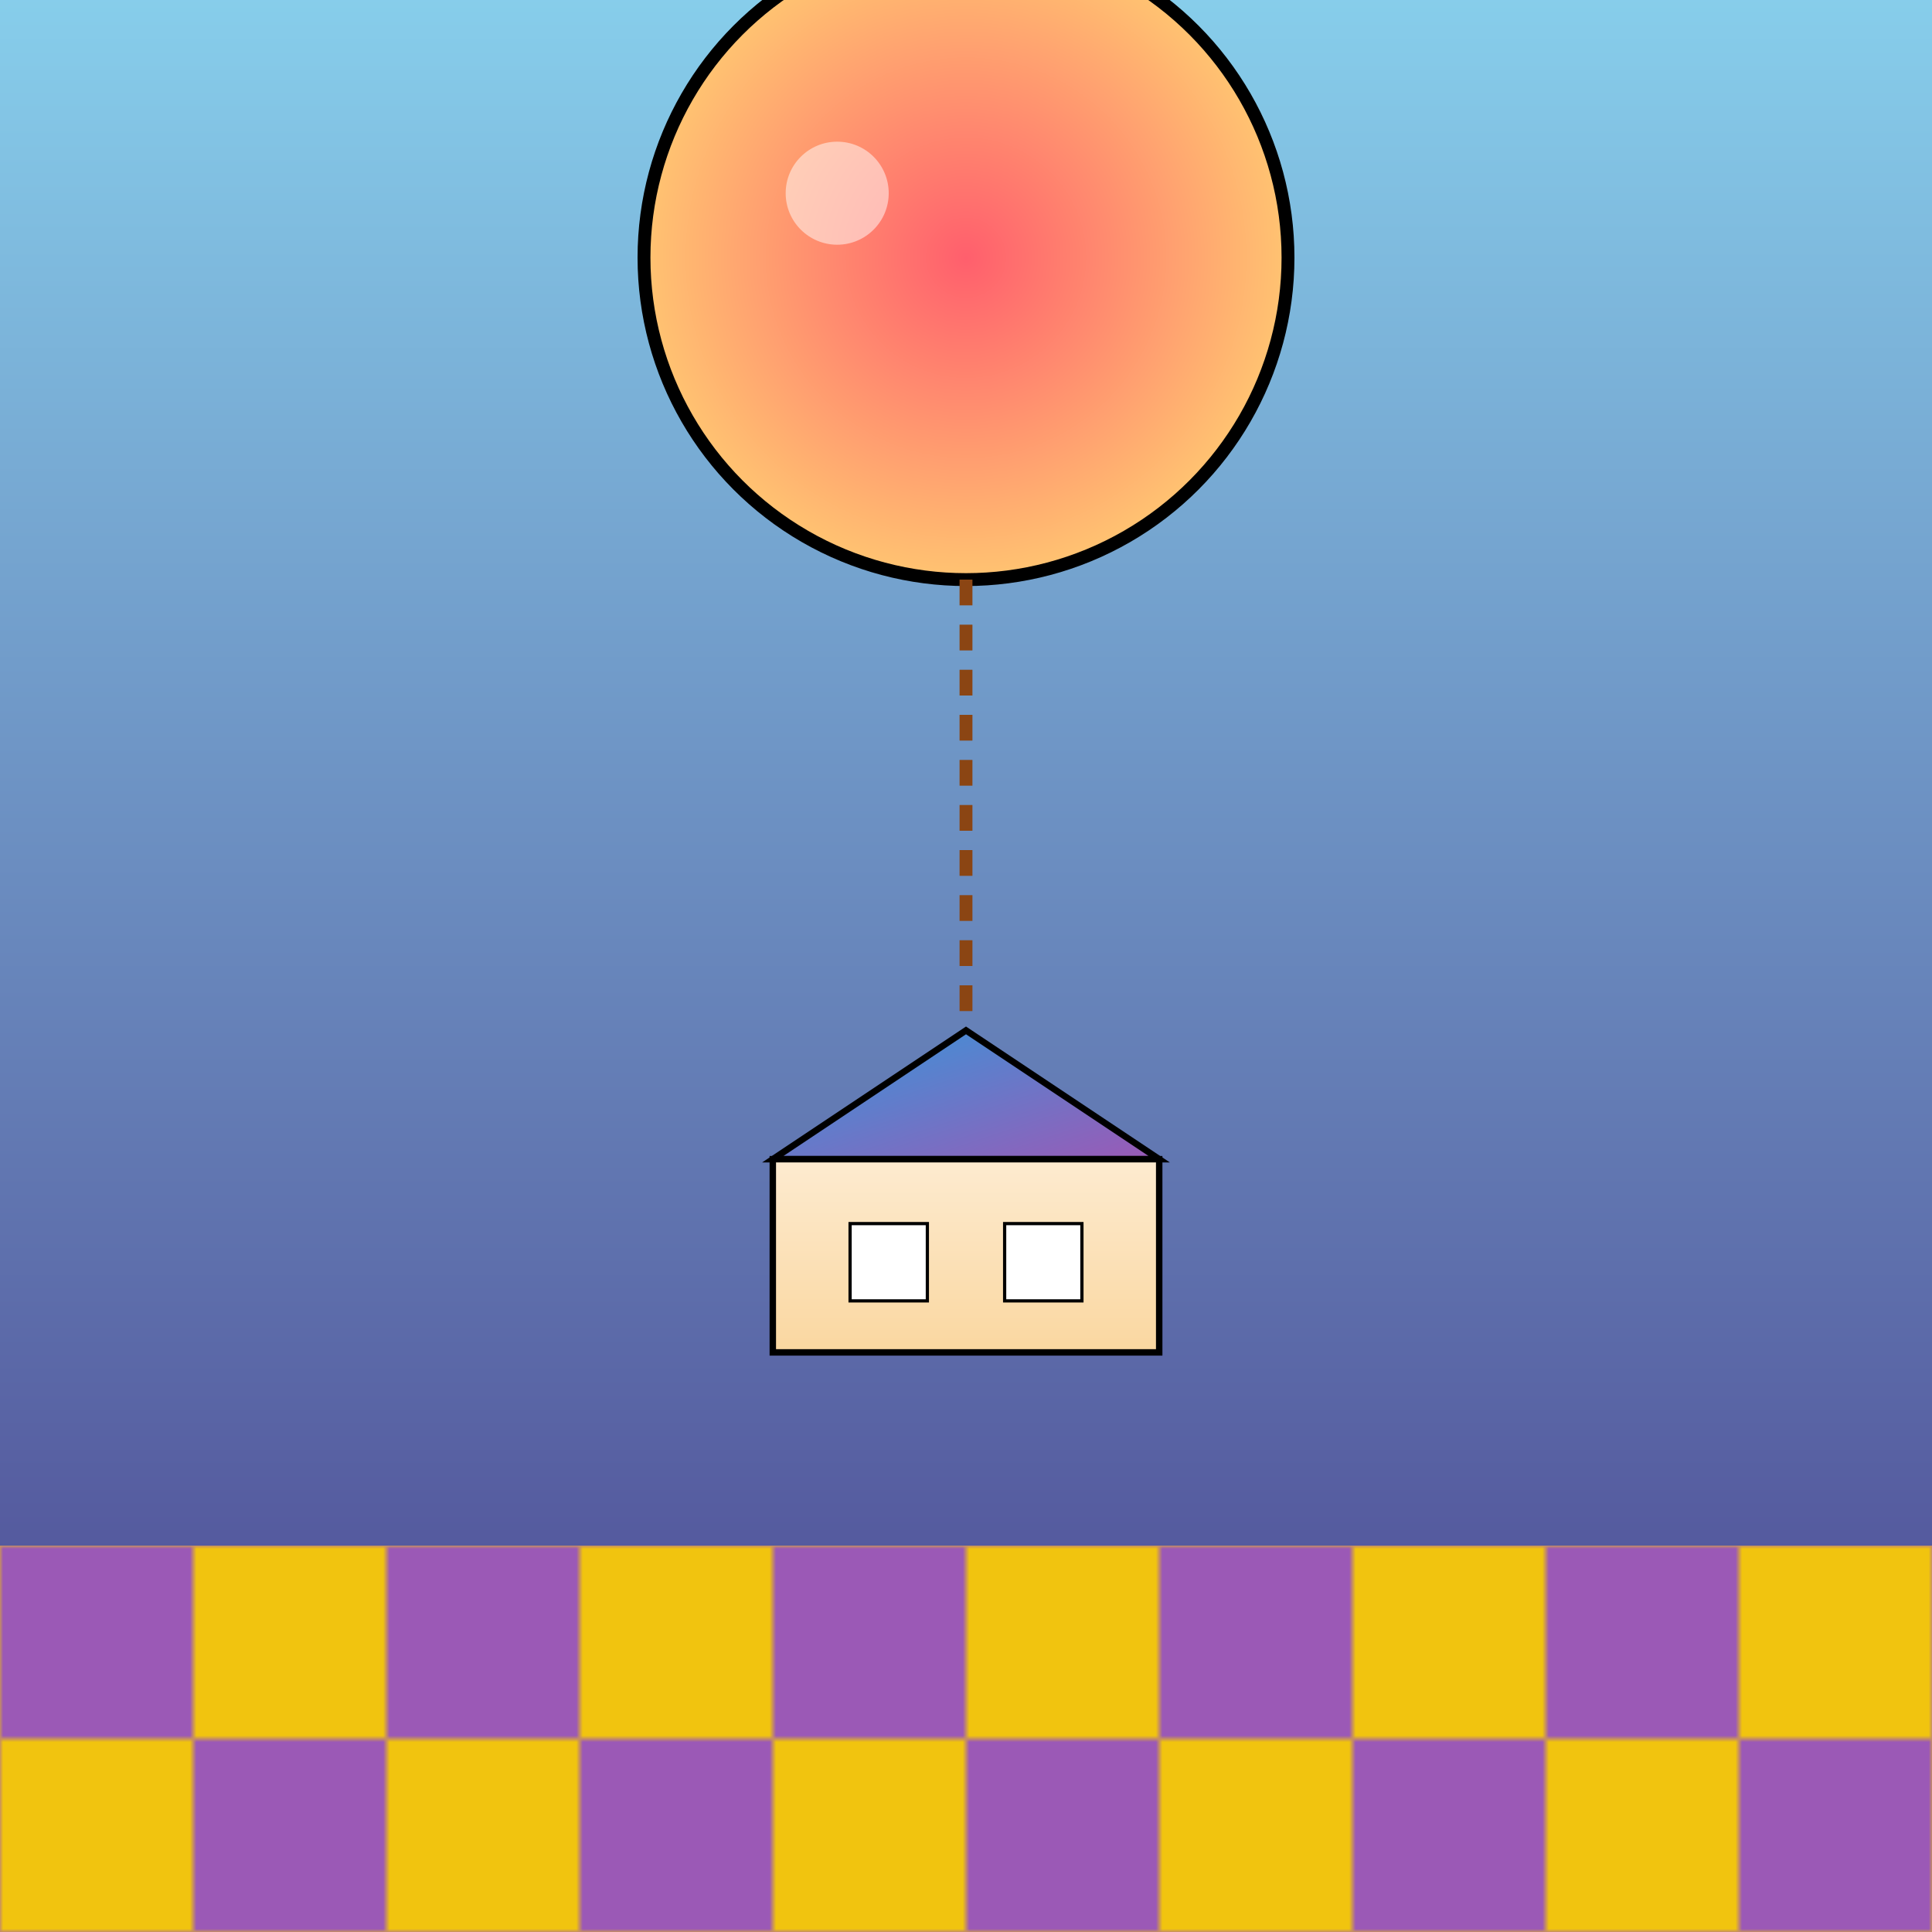 <svg viewBox="0 0 300 300" xmlns="http://www.w3.org/2000/svg">
  <defs>
    <linearGradient id="skyGradient" x1="0" y1="0" x2="0" y2="1">
      <stop offset="0%" stop-color="#87CEEB"/>
      <stop offset="100%" stop-color="#483D8B"/>
    </linearGradient>
    <radialGradient id="balloonGradient" cx="50%" cy="50%" r="50%">
      <stop offset="0%" stop-color="#FF5F6D" />
      <stop offset="100%" stop-color="#FFC371" />
    </radialGradient>
    <linearGradient id="houseBodyGradient" x1="0" y1="0" x2="0" y2="1">
      <stop offset="0%" stop-color="#FDEBD0"/>
      <stop offset="100%" stop-color="#FAD7A0"/>
    </linearGradient>
    <linearGradient id="roofGradient" x1="0" y1="0" x2="1" y2="1">
      <stop offset="0%" stop-color="#3498DB"/>
      <stop offset="100%" stop-color="#9B59B6"/>
    </linearGradient>
    <pattern id="checkerboard" width="60" height="60" patternUnits="userSpaceOnUse">
      <rect x="0" y="0" width="30" height="30" fill="#9b59b6" />
      <rect x="30" y="30" width="30" height="30" fill="#9b59b6" />
      <rect x="30" y="0" width="30" height="30" fill="#f1c40f" />
      <rect x="0" y="30" width="30" height="30" fill="#f1c40f" />
    </pattern>
  </defs>
  
  <!-- Sky Background -->
  <rect x="0" y="0" width="300" height="300" fill="url(#skyGradient)" />

  <!-- Surreal Checkerboard Landscape -->
  <rect x="0" y="240" width="300" height="60" fill="url(#checkerboard)" />
  
  <!-- Giant Balloon -->
  <circle cx="150" cy="40" r="50" fill="url(#balloonGradient)" stroke="black" stroke-width="2" />
  <!-- Subtle balloon highlight -->
  <circle cx="130" cy="30" r="8" fill="white" opacity="0.5" />
  
  <!-- Tether (Rope) -->
  <path d="M150,90 Q150,125 150,160" stroke="saddlebrown" stroke-width="2" fill="none" stroke-dasharray="4,3" />
  
  <!-- Floating House -->
  <g id="house">
    <!-- Roof -->
    <polygon points="120,180 150,160 180,180" fill="url(#roofGradient)" stroke="black" stroke-width="1" />
    <!-- House Body -->
    <rect x="120" y="180" width="60" height="30" fill="url(#houseBodyGradient)" stroke="black" stroke-width="1" />
    <!-- Windows -->
    <rect x="132" y="190" width="12" height="12" fill="white" stroke="black" stroke-width="0.5" />
    <rect x="156" y="190" width="12" height="12" fill="white" stroke="black" stroke-width="0.5" />
  </g>
</svg>